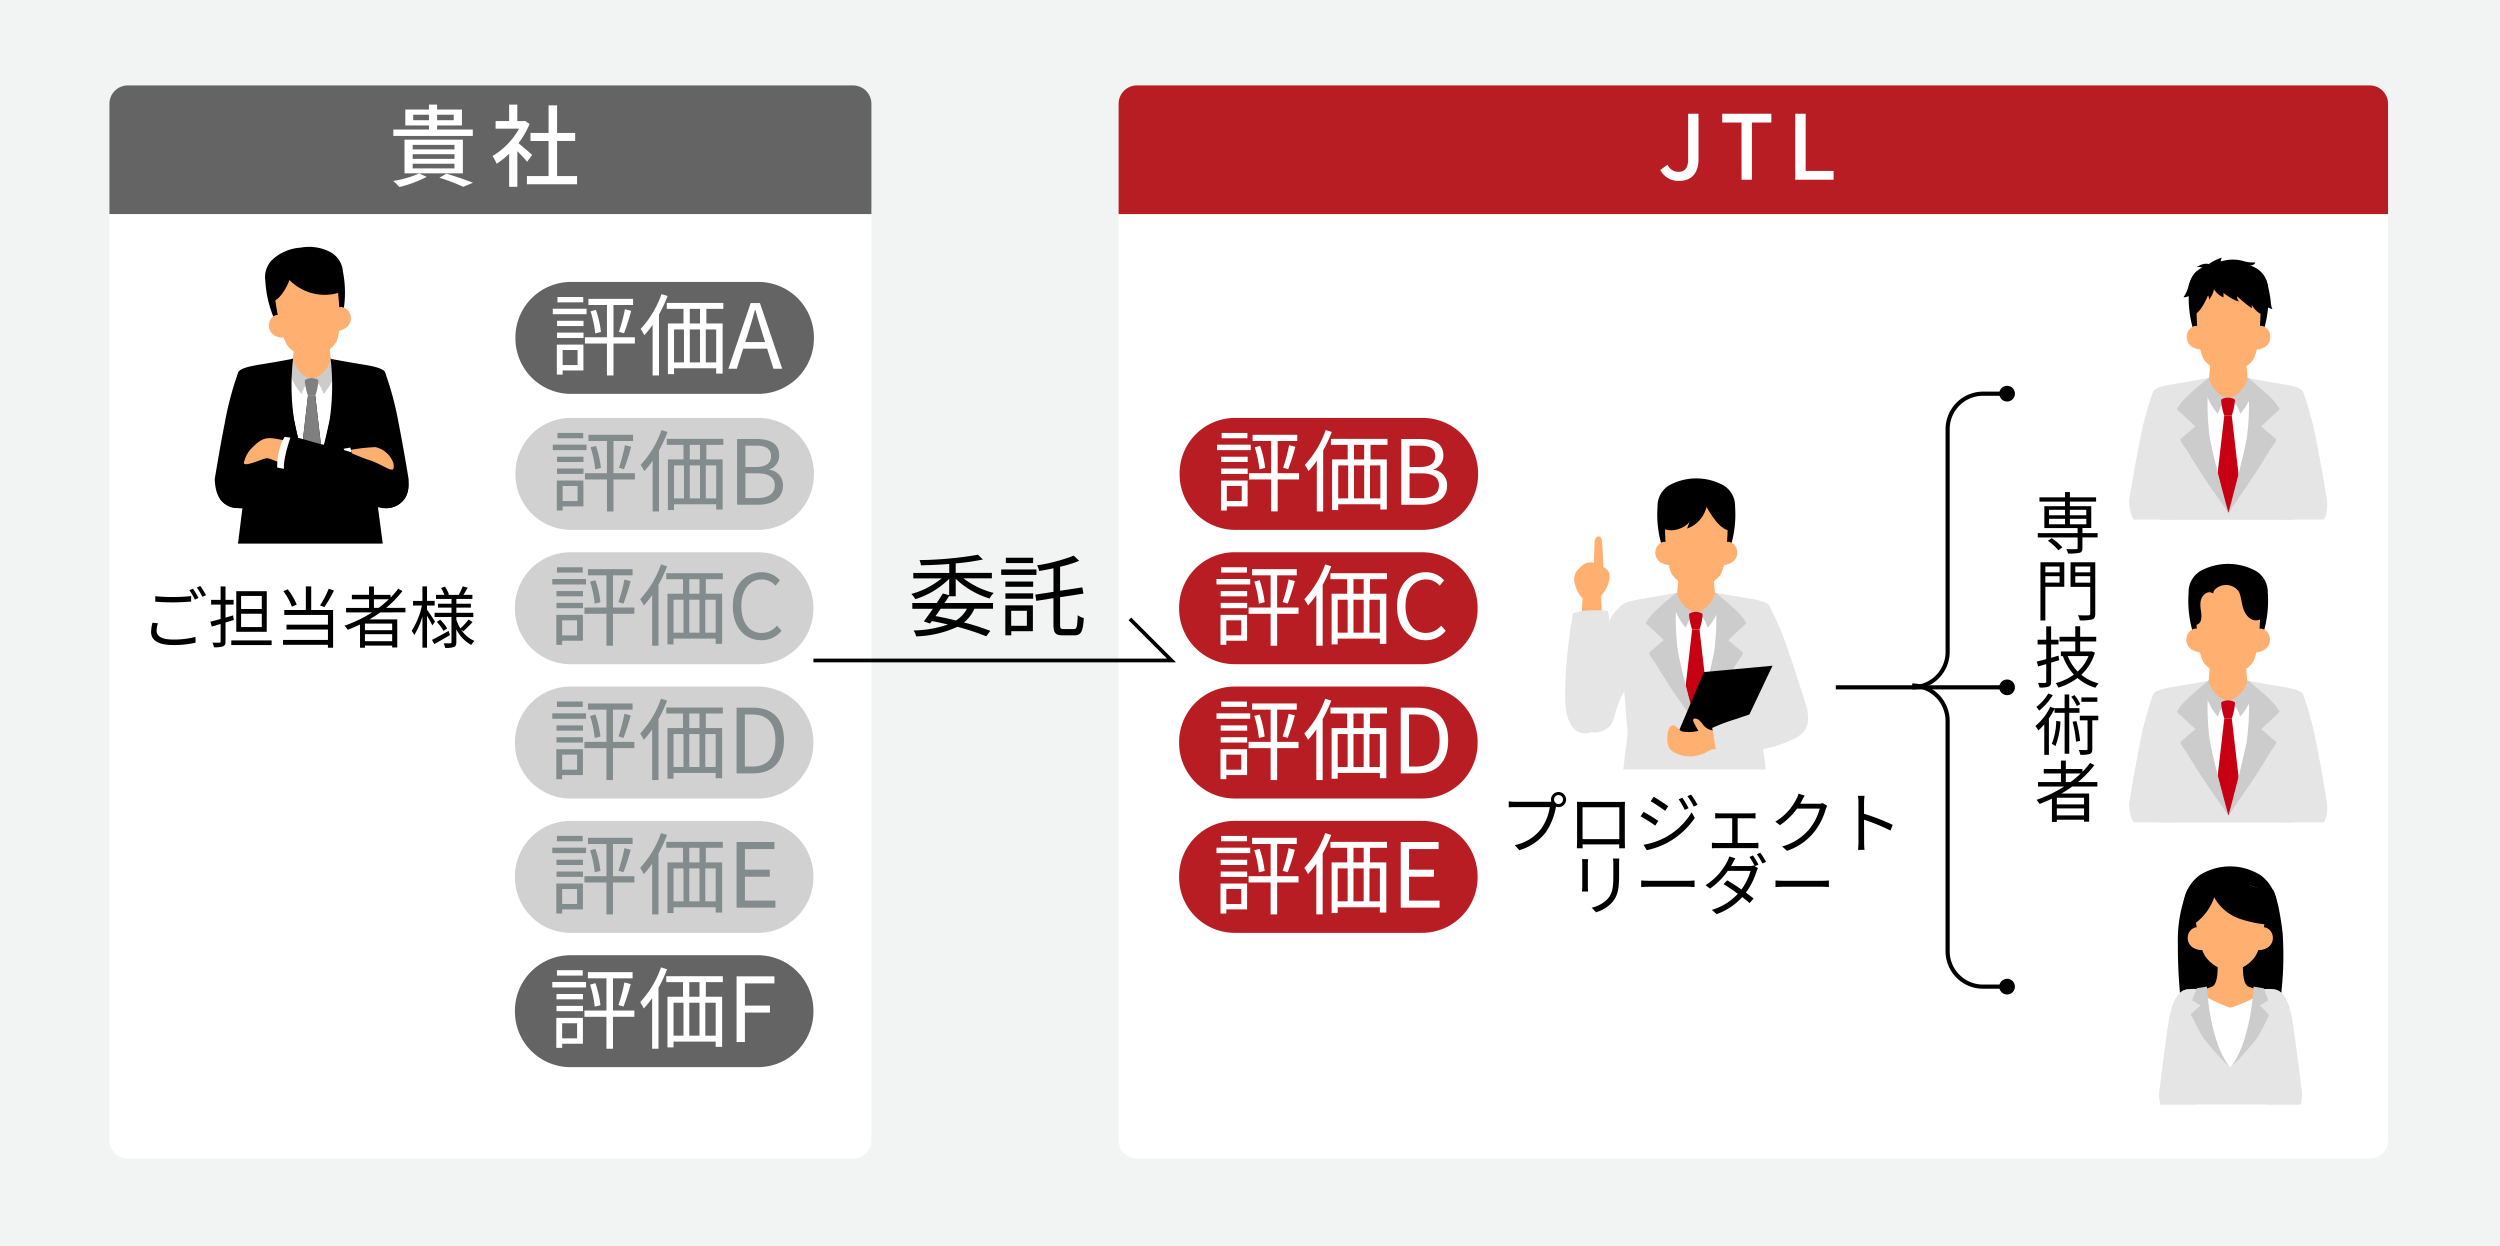 <svg id="img_solution_02_01_sp" xmlns="http://www.w3.org/2000/svg" xmlns:xlink="http://www.w3.org/1999/xlink" width="335" height="167" viewBox="0 0 335 167">
  <defs>
    <clipPath id="clip-path">
      <rect id="Rectangle_3024" data-name="Rectangle 3024" width="335" height="167" fill="none"/>
    </clipPath>
    <clipPath id="clip-path-2">
      <rect id="Rectangle_3025" data-name="Rectangle 3025" width="30.408" height="36.593" transform="translate(283.889 33.033)" fill="none"/>
    </clipPath>
    <clipPath id="clip-path-3">
      <rect id="Rectangle_3026" data-name="Rectangle 3026" width="30.408" height="36.594" transform="translate(283.837 73.601)" fill="none"/>
    </clipPath>
    <clipPath id="clip-path-4">
      <rect id="Rectangle_3027" data-name="Rectangle 3027" width="32.093" height="41.408" transform="translate(282.789 106.592)" fill="none"/>
    </clipPath>
  </defs>
  <rect id="Rectangle_2882" data-name="Rectangle 2882" width="335" height="167" fill="#f2f3f3"/>
  <g id="Group_3268" data-name="Group 3268">
    <rect id="Rectangle_3021" data-name="Rectangle 3021" width="335" height="167" fill="#f2f3f3"/>
    <g id="Group_3259" data-name="Group 3259">
      <g id="Group_3258" data-name="Group 3258" clip-path="url(#clip-path)">
        <path id="Path_3154" data-name="Path 3154" d="M317.538,155.236H152.354a2.462,2.462,0,0,1-2.462-2.462V13.908a2.462,2.462,0,0,1,2.462-2.462H317.538A2.462,2.462,0,0,1,320,13.908V152.774a2.462,2.462,0,0,1-2.462,2.462" fill="#fff"/>
        <path id="Path_3155" data-name="Path 3155" d="M114.308,155.236H17.124a2.462,2.462,0,0,1-2.462-2.462V13.908a2.462,2.462,0,0,1,2.462-2.462h97.184a2.462,2.462,0,0,1,2.462,2.462V152.774a2.462,2.462,0,0,1-2.462,2.462" fill="#fff"/>
        <path id="Path_3156" data-name="Path 3156" d="M116.77,28.681H14.662V13.908a2.462,2.462,0,0,1,2.462-2.462h97.184a2.462,2.462,0,0,1,2.462,2.462Z" fill="#646464"/>
        <path id="Path_3157" data-name="Path 3157" d="M320,28.681H149.892V13.908a2.462,2.462,0,0,1,2.462-2.462H317.538A2.462,2.462,0,0,1,320,13.908Z" fill="#b81d23"/>
        <path id="Path_3158" data-name="Path 3158" d="M101.623,52.78H76.509a7.443,7.443,0,0,1-7.443-7.443v-.114a7.443,7.443,0,0,1,7.443-7.443h25.114a7.443,7.443,0,0,1,7.443,7.443v.114a7.443,7.443,0,0,1-7.443,7.443" fill="#646464"/>
        <path id="Path_3159" data-name="Path 3159" d="M78.6,42.1H74.075v-.731H78.6Zm-.42,7.544H75.394v.552h-.78V46.174h3.562Zm-3.538-6.657h3.55v.708h-3.55Zm0,1.584h3.55v.719h-3.55Zm3.514-4.054H74.7v-.72h3.454ZM75.394,48.92h2V46.9h-2Zm9.679-2.89H82.206v4.282h-.875V46.03H78.38v-.84h2.951V40.873H78.848v-.828h5.985v.828H82.206V45.19h2.867Zm-5.218-4.5a13.711,13.711,0,0,1,.672,2.951l-.768.192a14.325,14.325,0,0,0-.624-2.951Zm3.083,2.927a21.8,21.8,0,0,0,.8-3.022l.84.215a31.567,31.567,0,0,1-.959,3.011Z" fill="#fff"/>
        <path id="Path_3160" data-name="Path 3160" d="M89.456,39.662a19.222,19.222,0,0,1-1.151,2.482v8.168h-.852V43.524a12.263,12.263,0,0,1-1.115,1.391,6.829,6.829,0,0,0-.492-.839,13.257,13.257,0,0,0,2.795-4.666Zm5.194,1.727v1.955h2.182V50.06h-.863v-.708h-5.65v.78H89.5V43.344h2.087V41.389H89.349v-.8h7.579v.8Zm-4.331,7.172h1.332V44.147H90.319ZM93.8,41.389H92.431v1.955H93.8Zm-1.367,7.172H93.8V44.147H92.431Zm3.538-4.414H94.577v4.414h1.392Z" fill="#fff"/>
        <path id="Path_3161" data-name="Path 3161" d="M100.593,40.609h1.236l2.986,8.8h-1.176l-.839-2.686H99.586l-.852,2.686H97.607Zm-.731,5.229h2.662l-.42-1.343c-.323-.995-.6-1.955-.887-2.974h-.048c-.276,1.031-.565,1.979-.875,2.974Z" fill="#fff"/>
        <path id="Path_3162" data-name="Path 3162" d="M101.623,71H76.509a7.443,7.443,0,0,1-7.443-7.443v-.114A7.443,7.443,0,0,1,76.509,56h25.114a7.443,7.443,0,0,1,7.443,7.443v.114A7.443,7.443,0,0,1,101.623,71" fill="#d1d1d1"/>
        <path id="Path_3163" data-name="Path 3163" d="M78.6,60.316H74.075v-.731H78.6Zm-.42,7.544H75.394v.552h-.78V64.394h3.562ZM74.638,61.2h3.55v.708h-3.55Zm0,1.584h3.55v.719h-3.55Zm3.514-4.054H74.7v-.72h3.454ZM75.394,67.14h2V65.125h-2Zm9.679-2.89H82.206v4.282h-.875V64.25H78.38v-.84h2.951V59.093H78.848v-.828h5.985v.828H82.206V63.41h2.867Zm-5.218-4.5a13.711,13.711,0,0,1,.672,2.951l-.768.192a14.325,14.325,0,0,0-.624-2.951Zm3.083,2.927a21.8,21.8,0,0,0,.8-3.022l.84.215a31.567,31.567,0,0,1-.959,3.011Z" fill="#828c8c"/>
        <path id="Path_3164" data-name="Path 3164" d="M89.456,57.882a19.222,19.222,0,0,1-1.151,2.482v8.168h-.852V61.743a12.189,12.189,0,0,1-1.115,1.392,6.913,6.913,0,0,0-.492-.84,13.243,13.243,0,0,0,2.795-4.665Zm5.194,1.727v1.954h2.182V68.28h-.863v-.708h-5.65v.78H89.5V61.563h2.087V59.609H89.349v-.8h7.579v.8Zm-4.331,7.172h1.332V62.367H90.319ZM93.8,59.609H92.431v1.955H93.8Zm-1.367,7.172H93.8V62.367H92.431Zm3.538-4.414H94.577v4.414h1.392Z" fill="#828c8c"/>
        <path id="Path_3165" data-name="Path 3165" d="M98.77,58.828h2.614c1.787,0,3.022.612,3.022,2.159a1.919,1.919,0,0,1-1.283,1.907v.06a2.029,2.029,0,0,1,1.787,2.1c0,1.727-1.367,2.579-3.334,2.579H98.77Zm2.422,3.754c1.511,0,2.124-.563,2.124-1.451,0-1.031-.709-1.415-2.076-1.415H99.885v2.866Zm.228,4.162c1.512,0,2.4-.54,2.4-1.727,0-1.091-.864-1.595-2.4-1.595H99.885v3.322Z" fill="#828c8c"/>
        <path id="Path_3166" data-name="Path 3166" d="M101.557,89H76.443A7.443,7.443,0,0,1,69,81.557v-.114A7.443,7.443,0,0,1,76.443,74h25.114A7.443,7.443,0,0,1,109,81.443v.114A7.443,7.443,0,0,1,101.557,89" fill="#d1d1d1"/>
        <path id="Path_3167" data-name="Path 3167" d="M78.529,78.316H74.008v-.731h4.521Zm-.42,7.544H75.327v.552h-.78V82.394h3.562ZM74.571,79.2h3.55v.708h-3.55Zm0,1.584h3.55v.719h-3.55Zm3.514-4.054H74.631v-.72h3.454ZM75.327,85.14h2V83.125h-2Zm9.679-2.89H82.139v4.282h-.875V82.25H78.313v-.84h2.951V77.093H78.781v-.828h5.985v.828H82.139V81.41h2.867Zm-5.218-4.5A13.711,13.711,0,0,1,80.46,80.7l-.768.192a14.324,14.324,0,0,0-.624-2.951Zm3.083,2.927a21.8,21.8,0,0,0,.8-3.022l.84.215a31.568,31.568,0,0,1-.959,3.011Z" fill="#828c8c"/>
        <path id="Path_3168" data-name="Path 3168" d="M89.39,75.882a19.1,19.1,0,0,1-1.152,2.482v8.168h-.851V79.743a12.411,12.411,0,0,1-1.115,1.392,6.8,6.8,0,0,0-.493-.84,13.214,13.214,0,0,0,2.795-4.665Zm5.193,1.727v1.954h2.183V86.28H95.9v-.708H90.253v.78h-.815V79.563h2.087V77.609H89.282v-.8h7.579v.8Zm-4.33,7.172h1.332V80.367H90.253Zm3.479-7.172H92.365v1.955h1.367Zm-1.368,7.172h1.367V80.367H92.364ZM95.9,80.367H94.51v4.414H95.9Z" fill="#828c8c"/>
        <path id="Path_3169" data-name="Path 3169" d="M98.2,81.243c0-2.843,1.667-4.569,3.9-4.569a3.249,3.249,0,0,1,2.411,1.091l-.6.719a2.4,2.4,0,0,0-1.8-.839c-1.667,0-2.77,1.367-2.77,3.561,0,2.219,1.055,3.61,2.734,3.61a2.671,2.671,0,0,0,2.039-.982l.611.695a3.393,3.393,0,0,1-2.7,1.258c-2.182,0-3.826-1.691-3.826-4.544" fill="#828c8c"/>
        <path id="Path_3170" data-name="Path 3170" d="M101.557,107H76.443A7.443,7.443,0,0,1,69,99.557v-.114A7.443,7.443,0,0,1,76.443,92h25.114A7.443,7.443,0,0,1,109,99.443v.114A7.443,7.443,0,0,1,101.557,107" fill="#d1d1d1"/>
        <path id="Path_3171" data-name="Path 3171" d="M78.529,96.316H74.008v-.731h4.521Zm-.42,7.544H75.327v.552h-.78v-4.018h3.562ZM74.571,97.2h3.55v.708h-3.55Zm0,1.584h3.55v.719h-3.55Zm3.514-4.054H74.631v-.72h3.454Zm-2.758,8.407h2v-2.015h-2Zm9.679-2.89H82.139v4.282h-.875V100.25H78.313v-.84h2.951V95.093H78.781v-.828h5.985v.828H82.139V99.41h2.867Zm-5.218-4.5A13.711,13.711,0,0,1,80.46,98.7l-.768.192a14.324,14.324,0,0,0-.624-2.951Zm3.083,2.927a21.8,21.8,0,0,0,.8-3.022l.84.215a31.568,31.568,0,0,1-.959,3.011Z" fill="#828c8c"/>
        <path id="Path_3172" data-name="Path 3172" d="M89.39,93.882a19.1,19.1,0,0,1-1.152,2.482v8.168h-.851V97.743a12.411,12.411,0,0,1-1.115,1.392,6.8,6.8,0,0,0-.493-.84,13.214,13.214,0,0,0,2.795-4.665Zm5.193,1.727v1.954h2.183v6.717H95.9v-.708H90.253v.78h-.815V97.563h2.087V95.609H89.282v-.8h7.579v.8Zm-4.33,7.172h1.332V98.367H90.253Zm3.479-7.172H92.365v1.955h1.367Zm-1.368,7.172h1.367V98.367H92.364ZM95.9,98.367H94.51v4.414H95.9Z" fill="#828c8c"/>
        <path id="Path_3173" data-name="Path 3173" d="M98.7,94.828h2.207c2.7,0,4.149,1.583,4.149,4.378s-1.451,4.426-4.1,4.426H98.7Zm2.111,7.892c2.074,0,3.094-1.295,3.094-3.514s-1.02-3.466-3.094-3.466h-1v6.98Z" fill="#828c8c"/>
        <path id="Path_3174" data-name="Path 3174" d="M101.557,125H76.443A7.443,7.443,0,0,1,69,117.557v-.114A7.443,7.443,0,0,1,76.443,110h25.114A7.443,7.443,0,0,1,109,117.443v.114A7.443,7.443,0,0,1,101.557,125" fill="#d1d1d1"/>
        <path id="Path_3175" data-name="Path 3175" d="M78.529,114.316H74.008v-.731h4.521Zm-.42,7.544H75.327v.552h-.78v-4.018h3.562ZM74.571,115.2h3.55v.708h-3.55Zm0,1.584h3.55v.719h-3.55Zm3.514-4.054H74.631v-.72h3.454Zm-2.758,8.407h2v-2.015h-2Zm9.679-2.89H82.139v4.282h-.875V118.25H78.313v-.84h2.951v-4.317H78.781v-.828h5.985v.828H82.139v4.317h2.867Zm-5.218-4.5a13.711,13.711,0,0,1,.672,2.951l-.768.192a14.324,14.324,0,0,0-.624-2.951Zm3.083,2.927a21.8,21.8,0,0,0,.8-3.022l.84.215a31.568,31.568,0,0,1-.959,3.011Z" fill="#828c8c"/>
        <path id="Path_3176" data-name="Path 3176" d="M89.39,111.882a19.1,19.1,0,0,1-1.152,2.482v8.168h-.851v-6.789a12.411,12.411,0,0,1-1.115,1.392,6.8,6.8,0,0,0-.493-.84,13.214,13.214,0,0,0,2.795-4.665Zm5.193,1.727v1.954h2.183v6.717H95.9v-.708H90.253v.78h-.815v-6.789h2.087v-1.954H89.282v-.8h7.579v.8Zm-4.33,7.172h1.332v-4.414H90.253Zm3.479-7.172H92.365v1.955h1.367Zm-1.368,7.172h1.367v-4.414H92.364Zm3.538-4.414H94.51v4.414H95.9Z" fill="#828c8c"/>
        <path id="Path_3177" data-name="Path 3177" d="M98.7,112.829h5.073v.948H99.818v2.758h3.334v.947H99.818v3.2h4.09v.947H98.7Z" fill="#828c8c"/>
        <path id="Path_3178" data-name="Path 3178" d="M190.623,71H165.509a7.443,7.443,0,0,1-7.443-7.443v-.114A7.443,7.443,0,0,1,165.509,56h25.114a7.443,7.443,0,0,1,7.443,7.443v.114A7.443,7.443,0,0,1,190.623,71" fill="#b81d23"/>
        <path id="Path_3179" data-name="Path 3179" d="M167.6,60.316h-4.521v-.731H167.6Zm-.42,7.544h-2.782v.552h-.78V64.394h3.562ZM163.638,61.2h3.55v.708h-3.55Zm0,1.584h3.55v.719h-3.55Zm3.514-4.054H163.7v-.72h3.454Zm-2.758,8.407h2V65.125h-2Zm9.679-2.89h-2.867v4.282h-.875V64.25H167.38v-.84h2.951V59.093h-2.483v-.828h5.985v.828h-2.627V63.41h2.867Zm-5.218-4.5a13.71,13.71,0,0,1,.672,2.951l-.768.192a14.324,14.324,0,0,0-.624-2.951Zm3.083,2.927a21.8,21.8,0,0,0,.8-3.022l.84.215a31.558,31.558,0,0,1-.959,3.011Z" fill="#fff"/>
        <path id="Path_3180" data-name="Path 3180" d="M178.456,57.882a19.222,19.222,0,0,1-1.151,2.482v8.168h-.852V61.743a12.19,12.19,0,0,1-1.115,1.392,6.912,6.912,0,0,0-.492-.84,13.243,13.243,0,0,0,2.8-4.665Zm5.194,1.727v1.954h2.182V68.28h-.863v-.708h-5.65v.78H178.5V61.563h2.087V59.609h-2.242v-.8h7.579v.8Zm-4.331,7.172h1.332V62.367h-1.332Zm3.479-7.172h-1.367v1.955H182.8Zm-1.367,7.172H182.8V62.367h-1.367Zm3.538-4.414h-1.392v4.414h1.392Z" fill="#fff"/>
        <path id="Path_3181" data-name="Path 3181" d="M187.77,58.828h2.614c1.787,0,3.022.612,3.022,2.159a1.919,1.919,0,0,1-1.283,1.907v.06a2.029,2.029,0,0,1,1.787,2.1c0,1.727-1.367,2.579-3.334,2.579H187.77Zm2.422,3.754c1.511,0,2.124-.563,2.124-1.451,0-1.031-.709-1.415-2.076-1.415h-1.355v2.866Zm.228,4.162c1.512,0,2.4-.54,2.4-1.727,0-1.091-.864-1.595-2.4-1.595h-1.535v3.322Z" fill="#fff"/>
        <path id="Path_3182" data-name="Path 3182" d="M190.557,89H165.443A7.443,7.443,0,0,1,158,81.557v-.114A7.443,7.443,0,0,1,165.443,74h25.114A7.443,7.443,0,0,1,198,81.443v.114A7.443,7.443,0,0,1,190.557,89" fill="#b81d23"/>
        <path id="Path_3183" data-name="Path 3183" d="M167.529,78.316h-4.521v-.731h4.521Zm-.42,7.544h-2.782v.552h-.78V82.394h3.562ZM163.571,79.2h3.55v.708h-3.55Zm0,1.584h3.55v.719h-3.55Zm3.514-4.054h-3.454v-.72h3.454Zm-2.758,8.407h2V83.125h-2Zm9.679-2.89h-2.867v4.282h-.875V82.25h-2.951v-.84h2.951V77.093h-2.483v-.828h5.985v.828h-2.627V81.41h2.867Zm-5.218-4.5a13.711,13.711,0,0,1,.672,2.951l-.768.192a14.324,14.324,0,0,0-.624-2.951Zm3.083,2.927a21.8,21.8,0,0,0,.8-3.022l.84.215a31.564,31.564,0,0,1-.959,3.011Z" fill="#fff"/>
        <path id="Path_3184" data-name="Path 3184" d="M178.39,75.882a19.1,19.1,0,0,1-1.152,2.482v8.168h-.851V79.743a12.411,12.411,0,0,1-1.115,1.392,6.8,6.8,0,0,0-.493-.84,13.214,13.214,0,0,0,2.795-4.665Zm5.193,1.727v1.954h2.183V86.28H184.9v-.708h-5.649v.78h-.815V79.563h2.087V77.609h-2.243v-.8h7.579v.8Zm-4.33,7.172h1.332V80.367h-1.332Zm3.479-7.172h-1.367v1.955h1.367Zm-1.368,7.172h1.367V80.367h-1.367Zm3.538-4.414H183.51v4.414H184.9Z" fill="#fff"/>
        <path id="Path_3185" data-name="Path 3185" d="M187.2,81.243c0-2.843,1.667-4.569,3.9-4.569a3.249,3.249,0,0,1,2.411,1.091l-.6.719a2.4,2.4,0,0,0-1.8-.839c-1.667,0-2.77,1.367-2.77,3.561,0,2.219,1.055,3.61,2.734,3.61a2.671,2.671,0,0,0,2.039-.982l.611.695a3.393,3.393,0,0,1-2.7,1.258c-2.182,0-3.826-1.691-3.826-4.544" fill="#fff"/>
        <path id="Path_3186" data-name="Path 3186" d="M190.557,107H165.443A7.443,7.443,0,0,1,158,99.557v-.114A7.443,7.443,0,0,1,165.443,92h25.114A7.443,7.443,0,0,1,198,99.443v.114A7.443,7.443,0,0,1,190.557,107" fill="#b81d23"/>
        <path id="Path_3187" data-name="Path 3187" d="M167.529,96.316h-4.521v-.731h4.521Zm-.42,7.544h-2.782v.552h-.78v-4.018h3.562ZM163.571,97.2h3.55v.708h-3.55Zm0,1.584h3.55v.719h-3.55Zm3.514-4.054h-3.454v-.72h3.454Zm-2.758,8.407h2v-2.015h-2Zm9.679-2.89h-2.867v4.282h-.875V100.25h-2.951v-.84h2.951V95.093h-2.483v-.828h5.985v.828h-2.627V99.41h2.867Zm-5.218-4.5a13.711,13.711,0,0,1,.672,2.951l-.768.192a14.324,14.324,0,0,0-.624-2.951Zm3.083,2.927a21.8,21.8,0,0,0,.8-3.022l.84.215a31.564,31.564,0,0,1-.959,3.011Z" fill="#fff"/>
        <path id="Path_3188" data-name="Path 3188" d="M178.39,93.882a19.1,19.1,0,0,1-1.152,2.482v8.168h-.851V97.743a12.411,12.411,0,0,1-1.115,1.392,6.8,6.8,0,0,0-.493-.84,13.214,13.214,0,0,0,2.795-4.665Zm5.193,1.727v1.954h2.183v6.717H184.9v-.708h-5.649v.78h-.815V97.563h2.087V95.609h-2.243v-.8h7.579v.8Zm-4.33,7.172h1.332V98.367h-1.332Zm3.479-7.172h-1.367v1.955h1.367Zm-1.368,7.172h1.367V98.367h-1.367Zm3.538-4.414H183.51v4.414H184.9Z" fill="#fff"/>
        <path id="Path_3189" data-name="Path 3189" d="M187.7,94.828h2.207c2.7,0,4.149,1.583,4.149,4.378s-1.451,4.426-4.1,4.426H187.7Zm2.111,7.892c2.074,0,3.094-1.295,3.094-3.514s-1.02-3.466-3.094-3.466h-1v6.98Z" fill="#fff"/>
        <path id="Path_3190" data-name="Path 3190" d="M190.557,125H165.443A7.443,7.443,0,0,1,158,117.557v-.114A7.443,7.443,0,0,1,165.443,110h25.114A7.443,7.443,0,0,1,198,117.443v.114A7.443,7.443,0,0,1,190.557,125" fill="#b81d23"/>
        <path id="Path_3191" data-name="Path 3191" d="M167.529,114.316h-4.521v-.731h4.521Zm-.42,7.544h-2.782v.552h-.78v-4.018h3.562Zm-3.538-6.657h3.55v.708h-3.55Zm0,1.584h3.55v.719h-3.55Zm3.514-4.054h-3.454v-.72h3.454Zm-2.758,8.407h2v-2.015h-2Zm9.679-2.89h-2.867v4.282h-.875V118.25h-2.951v-.84h2.951v-4.317h-2.483v-.828h5.985v.828h-2.627v4.317h2.867Zm-5.218-4.5a13.711,13.711,0,0,1,.672,2.951l-.768.192a14.324,14.324,0,0,0-.624-2.951Zm3.083,2.927a21.8,21.8,0,0,0,.8-3.022l.84.215a31.564,31.564,0,0,1-.959,3.011Z" fill="#fff"/>
        <path id="Path_3192" data-name="Path 3192" d="M178.39,111.882a19.1,19.1,0,0,1-1.152,2.482v8.168h-.851v-6.789a12.411,12.411,0,0,1-1.115,1.392,6.8,6.8,0,0,0-.493-.84,13.214,13.214,0,0,0,2.795-4.665Zm5.193,1.727v1.954h2.183v6.717H184.9v-.708h-5.649v.78h-.815v-6.789h2.087v-1.954h-2.243v-.8h7.579v.8Zm-4.33,7.172h1.332v-4.414h-1.332Zm3.479-7.172h-1.367v1.955h1.367Zm-1.368,7.172h1.367v-4.414h-1.367Zm3.538-4.414H183.51v4.414H184.9Z" fill="#fff"/>
        <path id="Path_3193" data-name="Path 3193" d="M187.7,112.829h5.073v.948h-3.958v2.758h3.334v.947h-3.334v3.2h4.09v.947H187.7Z" fill="#fff"/>
        <path id="Path_3194" data-name="Path 3194" d="M101.557,143H76.443A7.443,7.443,0,0,1,69,135.557v-.114A7.443,7.443,0,0,1,76.443,128h25.114A7.443,7.443,0,0,1,109,135.443v.114A7.443,7.443,0,0,1,101.557,143" fill="#646464"/>
        <path id="Path_3195" data-name="Path 3195" d="M78.529,132.316H74.008v-.731h4.521Zm-.42,7.544H75.327v.552h-.78v-4.018h3.562ZM74.571,133.2h3.55v.708h-3.55Zm0,1.584h3.55v.719h-3.55Zm3.514-4.054H74.631v-.72h3.454Zm-2.758,8.407h2v-2.015h-2Zm9.679-2.89H82.139v4.282h-.875V136.25H78.313v-.84h2.951v-4.317H78.781v-.828h5.985v.828H82.139v4.317h2.867Zm-5.218-4.5a13.711,13.711,0,0,1,.672,2.951l-.768.192a14.324,14.324,0,0,0-.624-2.951Zm3.083,2.927a21.8,21.8,0,0,0,.8-3.022l.84.215a31.565,31.565,0,0,1-.959,3.011Z" fill="#fff"/>
        <path id="Path_3196" data-name="Path 3196" d="M89.39,129.882a19.1,19.1,0,0,1-1.152,2.482v8.168h-.851v-6.789a12.41,12.41,0,0,1-1.115,1.392,6.8,6.8,0,0,0-.493-.84,13.214,13.214,0,0,0,2.795-4.665Zm5.193,1.727v1.954h2.183v6.717H95.9v-.708H90.253v.78h-.815v-6.789h2.087v-1.954H89.282v-.8h7.579v.8Zm-4.33,7.172h1.332v-4.414H90.253Zm3.479-7.172H92.365v1.955h1.367Zm-1.368,7.172h1.367v-4.414H92.364Zm3.538-4.414H94.51v4.414H95.9Z" fill="#fff"/>
        <path id="Path_3197" data-name="Path 3197" d="M98.7,130.829h5.073v.948H99.818v2.974h3.359v.935H99.818v3.946H98.7Z" fill="#fff"/>
        <path id="Path_3198" data-name="Path 3198" d="M57.181,23.7A16.427,16.427,0,0,1,53.5,25.066a5.78,5.78,0,0,0-.817-.816,14.287,14.287,0,0,0,3.5-1.007Zm6.176-5.481H52.708v-.864H57.48v-.54H54.313V14.68H57.48v-.66h1.091v.66H61.9v2.134H58.571v.54h4.786Zm-9.15.5h7.819v4.509H54.207Zm1.091,1.3h5.6v-.611H55.3Zm0,1.271h5.6v-.624H55.3Zm0,1.271h5.6v-.624H55.3Zm2.182-7.184H55.369v.731H57.48Zm1.091.732H60.8v-.731H58.571Zm1.248,7.16c1.271.384,2.71.875,3.563,1.223l-1.32.54a23.6,23.6,0,0,0-3.191-1.211Z" fill="#fff"/>
        <path id="Path_3199" data-name="Path 3199" d="M70.632,21.672c-.276-.348-.816-.923-1.307-1.415V25.03h-1.1V20.6a10.559,10.559,0,0,1-1.679,1.343,5.261,5.261,0,0,0-.552-1.031,9.884,9.884,0,0,0,3.563-3.671H66.41V16.227h1.811V14.02h1.1v2.207h.827l.193-.036.623.42a11.077,11.077,0,0,1-1.488,2.578c.565.456,1.56,1.319,1.835,1.571Zm6.692,1.919v1.1H70.608v-1.1h2.9v-4.7H71.088V17.81h2.423V14.116H74.65V17.81h2.422v1.079H74.65v4.7Z" fill="#fff"/>
        <path id="Path_3200" data-name="Path 3200" d="M222.484,22.775l.972-.708a1.562,1.562,0,0,0,1.427.959c.887,0,1.331-.479,1.331-1.774V15.243H227.6v6.14c0,1.584-.767,2.855-2.567,2.855a2.711,2.711,0,0,1-2.554-1.463" fill="#fff"/>
        <path id="Path_3201" data-name="Path 3201" d="M233.365,16.419h-2.59V15.243h6.584v1.176h-2.6v7.664h-1.392Z" fill="#fff"/>
        <path id="Path_3202" data-name="Path 3202" d="M240.566,15.243h1.392v7.664H245.7v1.175h-5.134Z" fill="#fff"/>
        <path id="Path_3203" data-name="Path 3203" d="M127.2,79.832c-.192.312-.408.635-.635.971h6.5v.768h-2.5a4.949,4.949,0,0,1-1.391,1.835,33.645,33.645,0,0,1,3.526,1.127l-.54.732a32.624,32.624,0,0,0-3.873-1.272,14.192,14.192,0,0,1-5.517,1.284,2.347,2.347,0,0,0-.348-.792,15.31,15.31,0,0,0,4.6-.8c-.695-.167-1.415-.323-2.146-.467l-.252.336-.828-.288c.347-.468.78-1.067,1.212-1.691h-2.759V80.8h3.274c.3-.443.576-.876.816-1.271l.851.228V77.565a11.175,11.175,0,0,1-4.533,2.722,3.008,3.008,0,0,0-.54-.695,11.1,11.1,0,0,0,4.066-2.087h-3.8v-.732H127.2v-1.2c-1.271.1-2.59.156-3.79.18a2.856,2.856,0,0,0-.191-.7,49.662,49.662,0,0,0,7.831-.719l.66.635a30.4,30.4,0,0,1-3.646.528v1.271h4.845V77.5h-3.8a11.084,11.084,0,0,0,4.053,1.955,3.309,3.309,0,0,0-.564.743,11.364,11.364,0,0,1-4.533-2.638V79.9H127.2Zm-1.151,1.739c-.228.335-.456.671-.684.983.924.168,1.859.372,2.746.588a4.184,4.184,0,0,0,1.464-1.571Z"/>
        <path id="Path_3204" data-name="Path 3204" d="M138.887,77.037h-4.726v-.731h4.726Zm-.481,7.544h-2.9v.552h-.791V81.115h3.693Zm-3.681-6.657h3.718v.708h-3.718Zm0,1.584h3.718v.719h-3.718Zm3.718-4.054h-3.658v-.72h3.658ZM135.5,83.861h2.1V81.846h-2.1Zm8.42.432c.371,0,.443-.372.491-1.859a2.218,2.218,0,0,0,.816.384c-.1,1.727-.324,2.315-1.247,2.315h-1.572c-.97,0-1.247-.3-1.247-1.452V80.155l-2.3.36-.131-.839,2.434-.372V76.149c-.647.144-1.295.265-1.907.36a3.528,3.528,0,0,0-.287-.755,23.3,23.3,0,0,0,4.905-1.295l.743.695a17.642,17.642,0,0,1-2.566.792V79.16l2.975-.456.155.839-3.13.48v3.67c0,.5.084.6.479.6Z"/>
        <path id="Path_3205" data-name="Path 3205" d="M157.581,88.75H109v-.5h47.374l-5.138-5.138.354-.353Z"/>
        <path id="Path_3206" data-name="Path 3206" d="M51.543,49.837c-.356-.593-1.893-.828-3.524-1.093-3.079-.5-4.147-.784-5.158-.886l-.938,0-.027,0h-.084l-.055,0-.056,0h-.083l-.027,0-.938,0c-1.011.1-2.08.386-5.159.886-1.63.265-3.167.5-3.524,1.093-.755,2.687-.381,5.407-.19,7.7a42.075,42.075,0,0,0,1.895,9.409H49.838a42.075,42.075,0,0,0,1.9-9.409c.191-2.29.566-5.01-.19-7.7"/>
        <path id="Path_3207" data-name="Path 3207" d="M44.394,48.089c-.6-.906-2.5-.928-2.585-.921s-1.979.015-2.584.921c-.617.923-.768,2.367-.1,6.562.337,2.13.817,4.233,1.268,5.979.271-2.287.877-7.594.877-7.594h.98s.66,5.772.91,7.87c.471-1.8.985-4.011,1.34-6.255.664-4.195.514-5.639-.1-6.562" fill="#fff"/>
        <path id="Path_3208" data-name="Path 3208" d="M41.757,53.036h-.49s-.606,5.307-.877,7.594c.658,2.546,1.113,4.5,1.113,4.5l.306.636.379-.75s.341-1.715.969-4.113c-.25-2.1-.91-7.87-.91-7.87Z" fill="#7f7f7f"/>
        <path id="Path_3209" data-name="Path 3209" d="M41.819,50.659a3.561,3.561,0,0,1,1.221,1.35l.32.774a7.122,7.122,0,0,0,1.571-2.866,2.529,2.529,0,0,0-.179-1.53l-.358-.3Z" fill="#ccc"/>
        <path id="Path_3210" data-name="Path 3210" d="M41.955,50.659a3.561,3.561,0,0,0-1.221,1.35l-.32.774a7.122,7.122,0,0,1-1.571-2.866,2.529,2.529,0,0,1,.179-1.53l.358-.3Z" fill="#ccc"/>
        <path id="Path_3211" data-name="Path 3211" d="M32.685,66.482,31.7,74.388H51.489l-1.131-8.619Z"/>
        <path id="Path_3212" data-name="Path 3212" d="M28.775,64.207s.7-4.3,1.326-7.427a41.591,41.591,0,0,1,1.81-6.832c.392-1.133,4.281.234,4.2,2.879a54.257,54.257,0,0,1-1.353,9.246c-.54,2.069-.135,3.793-.568,4.536a2.772,2.772,0,0,1-3.239,1.359c-1.626-.6-2.1-1.969-2.175-3.761"/>
        <path id="Path_3213" data-name="Path 3213" d="M54.754,64.207s-.7-4.3-1.326-7.427a41.591,41.591,0,0,0-1.81-6.832c-.392-1.133-4.281.234-4.2,2.879a54.258,54.258,0,0,0,1.353,9.246c.54,2.069.135,3.793.568,4.536a2.772,2.772,0,0,0,3.239,1.359c1.626-.6,2.284-1.531,2.175-3.761"/>
        <path id="Path_3214" data-name="Path 3214" d="M45.943,36.313a3.235,3.235,0,0,0-1.906-2.649,6.125,6.125,0,0,0-3.757-.479,6.129,6.129,0,0,0-3.525,1.387,3.235,3.235,0,0,0-1.2,3.036,14.7,14.7,0,0,0,1.42,5.6l4.472-.637,4.491-.481a14.683,14.683,0,0,0,0-5.778"/>
        <path id="Path_3215" data-name="Path 3215" d="M44.77,41.578a1.523,1.523,0,0,1,.944-.443,1.416,1.416,0,0,1,1.15.818,1.575,1.575,0,0,1-.64,2.054c-.783.453-1.072.292-1.072.292Z" fill="#ffb070"/>
        <path id="Path_3216" data-name="Path 3216" d="M37.989,42.424a1.52,1.52,0,0,0-1.024-.2,1.414,1.414,0,0,0-.913,1.075,1.574,1.574,0,0,0,1.124,1.835c.87.246,1.11.019,1.11.019Z" fill="#ffb070"/>
        <path id="Path_3217" data-name="Path 3217" d="M45.244,38.774l-4.608-2.737-2.234,1.4L36.84,39.822s.648,5.432,1.92,6.793a4.257,4.257,0,0,0,3.114,1.163,2.084,2.084,0,0,0,.444-.056,4.25,4.25,0,0,0,2.733-1.891c.9-1.632.193-7.057.193-7.057" fill="#ffb070"/>
        <path id="Path_3218" data-name="Path 3218" d="M45.519,39.195a6.616,6.616,0,0,1-7.288-2.319l4.72-2.211,2.308,2.24Z"/>
        <path id="Path_3219" data-name="Path 3219" d="M38.888,37.23a7.543,7.543,0,0,1-1.147,2.221c-.715.909-1.226.922-1.226.922L36.28,38.49l.4-2.425Z"/>
        <path id="Path_3220" data-name="Path 3220" d="M44.338,48.282,44.012,44.9H39.541l-.3,3.385s.866,2.342,2.519,2.377h.059c1.653-.035,2.519-2.377,2.519-2.377" fill="#ffb070"/>
        <rect id="Rectangle_3022" data-name="Rectangle 3022" width="29.765" height="5.727" transform="translate(26.927 72.843)" fill="#fff"/>
        <path id="Path_3221" data-name="Path 3221" d="M42.668,50.986c-.109-.23-.729-.323-.911-.323s-.8.093-.912.323a7.7,7.7,0,0,0,.422,2.05h.98a7.666,7.666,0,0,0,.421-2.05" fill="#7f7f7f"/>
        <path id="Path_3222" data-name="Path 3222" d="M39.3,62.191s-1.73-2.556-2.525-3.934-1.5-1.977-1.2-2.207,1.9-1.608,1.9-1.608l-2.438-2.253a6.9,6.9,0,0,1,1.268-1.608c.926-.92,2.974-2.568,2.974-2.568a31.866,31.866,0,0,0,.112,8.194c.684,3.382,2.417,9.562,2.417,9.562Z"/>
        <path id="Path_3223" data-name="Path 3223" d="M44.271,62.191S46,59.635,46.8,58.257s1.5-1.977,1.2-2.207-1.9-1.608-1.9-1.608l2.438-2.253a6.9,6.9,0,0,0-1.268-1.608c-.926-.92-2.974-2.568-2.974-2.568a31.865,31.865,0,0,1-.112,8.194c-.684,3.382-2.372,9.562-2.372,9.562Z"/>
        <path id="Path_3224" data-name="Path 3224" d="M45.313,60.263l1.629-.29a9.166,9.166,0,0,1,.412,2.624,9.4,9.4,0,0,1-.195,1.68l-1.846.448Z" fill="#fff"/>
        <path id="Path_3225" data-name="Path 3225" d="M46.461,64.757s-5.2,1.762-8.507,2.5-5.926,1.328-7.643.354S28.9,63.86,31.549,62.947a61.205,61.205,0,0,1,9.682-2.2c2.258-.273,3.928-.777,4.831-.654.348,1.426.733,3.713.4,4.668"/>
        <path id="Path_3226" data-name="Path 3226" d="M39.594,59.4a22.544,22.544,0,0,0-2.926-.652c-1.232-.15-1.8.19-2.785,1.152a4.009,4.009,0,0,0-1.164,1.949s-.249.5.6.314,1.9-.675,2.386-.751,1.826.77,2.889.793,1-2.805,1-2.805" fill="#ffb070"/>
        <path id="Path_3227" data-name="Path 3227" d="M39.733,58.752l-1.584-.214a5.51,5.51,0,0,0-.723,1.783,8.376,8.376,0,0,0-.285,2.322L38.826,63Z" fill="#fff"/>
        <path id="Path_3228" data-name="Path 3228" d="M38.091,63.145s5,2.267,8.219,3.328,4.922,2.158,6.726,1.358,2.621-3.843.073-5.014a61.161,61.161,0,0,0-9.417-3.149c-2.22-.495-3.832-1.162-4.742-1.129-.488,1.385-1.1,3.623-.859,4.606"/>
        <path id="Path_3229" data-name="Path 3229" d="M47.03,60.272a25.457,25.457,0,0,1,3.271-.359A3.329,3.329,0,0,1,52.729,62.1c.1.918-.074.859-.429.8s-1.7-.888-2.68-1.2-2.474-.954-2.474-.954Z" fill="#ffb070"/>
        <path id="Path_3230" data-name="Path 3230" d="M237.088,81.161c-.356-.593-1.893-.828-3.524-1.093-3.079-.5-4.147-.784-5.158-.886l-.938,0-.027,0h-.084l-.055,0-.056,0h-.083l-.028,0-.937,0c-1.011.1-2.08.386-5.159.886-1.63.265-3.167.5-3.524,1.093-.755,2.687-.381,5.407-.19,7.7.439,5.266.785,9.409.785,9.409h17.938s.791-4.143,1.23-9.409c.191-2.29.566-5.01-.19-7.7" fill="#e5e5e5"/>
        <path id="Path_3231" data-name="Path 3231" d="M242.14,94.934s-1.28-4.162-2.323-7.178a41.617,41.617,0,0,0-2.722-6.522c-.542-1.07-4.209.813-3.769,3.422a54.211,54.211,0,0,0,2.6,8.977c.816,1.976.649,3.74,1.178,4.416a2.772,2.772,0,0,0,3.394.907c1.529-.819,2.055-1.827,1.644-4.022" fill="#e5e5e5"/>
        <path id="Path_3232" data-name="Path 3232" d="M214.713,83.295s-.156-2.8-.148-3.257.461-.517.879-1.642c.549-1.479.191-2.027-.885-2.582s-1.924-.718-2.821.236a1.978,1.978,0,0,0-.683,2.261,4.109,4.109,0,0,0,1,1.862l-.182,3.681Z" fill="#ffb070"/>
        <path id="Path_3233" data-name="Path 3233" d="M229.877,79.413c-.6-.906-2.5-.928-2.585-.921s-1.979.015-2.584.921c-.617.923-.768,2.367-.1,6.562.337,2.13.817,4.233,1.268,5.979.271-2.287.877-7.594.877-7.594h.98s.66,5.772.91,7.87c.471-1.8.985-4.011,1.34-6.255.664-4.195.514-5.639-.1-6.562" fill="#fff"/>
        <path id="Path_3234" data-name="Path 3234" d="M227.24,84.36h-.49s-.606,5.307-.877,7.594c.658,2.546,1.113,4.5,1.113,4.5l.306.636.379-.75s.341-1.715.969-4.113c-.25-2.1-.91-7.87-.91-7.87Z" fill="#c80014"/>
        <path id="Path_3235" data-name="Path 3235" d="M227.3,81.983a3.561,3.561,0,0,1,1.221,1.35l.32.774a7.122,7.122,0,0,0,1.571-2.866,2.529,2.529,0,0,0-.179-1.53l-.358-.3Z" fill="#ccc"/>
        <path id="Path_3236" data-name="Path 3236" d="M227.438,81.983a3.561,3.561,0,0,0-1.221,1.35l-.32.774a7.122,7.122,0,0,1-1.571-2.866,2.529,2.529,0,0,1,.179-1.53l.358-.3Z" fill="#ccc"/>
        <path id="Path_3237" data-name="Path 3237" d="M218.168,97.806l-.982,7.906h19.786l-1.131-8.619Z" fill="#e5e5e5"/>
        <path id="Path_3238" data-name="Path 3238" d="M211.128,93.565s1.627-3.928,2.878-6.863,2.233-5.261,3.981-5.989,3.828,1.126,3.088,3.666a54.186,54.186,0,0,1-3.622,8.615c-1.04,1.868-1.079,3.639-1.683,4.25a2.773,2.773,0,0,1-3.476.507c-1.424-.991-1.542-2.432-1.166-4.186" fill="#e5e5e5"/>
        <path id="Path_3239" data-name="Path 3239" d="M229.821,79.606l-.326-3.385h-4.471l-.3,3.385s.866,2.342,2.519,2.377h.059c1.653-.035,2.519-2.377,2.519-2.377" fill="#ffb070"/>
        <path id="Path_3240" data-name="Path 3240" d="M228.151,82.31c-.109-.23-.729-.323-.911-.323s-.8.093-.912.323a7.7,7.7,0,0,0,.422,2.05h.98a7.666,7.666,0,0,0,.421-2.05" fill="#c80014"/>
        <path id="Path_3241" data-name="Path 3241" d="M224.787,93.515s-1.73-2.556-2.525-3.934-1.5-1.977-1.2-2.207,1.9-1.608,1.9-1.608l-2.438-2.253A6.9,6.9,0,0,1,221.79,81.9c.926-.92,2.974-2.568,2.974-2.568a31.865,31.865,0,0,0,.112,8.194c.684,3.382,2.417,9.562,2.417,9.562Z" fill="#ccc"/>
        <path id="Path_3242" data-name="Path 3242" d="M229.754,93.515s1.73-2.556,2.525-3.934,1.5-1.977,1.2-2.207-1.9-1.608-1.9-1.608l2.438-2.253a6.9,6.9,0,0,0-1.268-1.608c-.926-.92-2.974-2.568-2.974-2.568a31.865,31.865,0,0,1-.112,8.194c-.684,3.382-2.372,9.562-2.372,9.562Z" fill="#ccc"/>
        <path id="Path_3243" data-name="Path 3243" d="M210.764,82.224a75.254,75.254,0,0,0-.927,7.675c-.171,3.387-.314,6.065.935,7.593s3.935.763,4.39-2a61.22,61.22,0,0,0,.546-9.915c-.11-2.271,0-2.871-.275-3.74-1.464-.1-3.784-.1-4.669.39" fill="#e5e5e5"/>
        <path id="Path_3244" data-name="Path 3244" d="M232.5,67.881a3.21,3.21,0,0,0-1.552-2.843,7.575,7.575,0,0,0-7.284,0,3.21,3.21,0,0,0-1.552,2.843,14.573,14.573,0,0,0,.711,5.691l4.483-.078,4.483.078a14.594,14.594,0,0,0,.711-5.691"/>
        <path id="Path_3245" data-name="Path 3245" d="M230.694,72.924a1.5,1.5,0,0,1,.984-.32,1.4,1.4,0,0,1,1.032.946,1.563,1.563,0,0,1-.882,1.945c-.827.35-1.092.155-1.092.155Z" fill="#ffb070"/>
        <path id="Path_3246" data-name="Path 3246" d="M223.91,72.924a1.5,1.5,0,0,0-.984-.32,1.4,1.4,0,0,0-1.032.946,1.563,1.563,0,0,0,.882,1.945c.827.35,1.092.155,1.092.155Z" fill="#ffb070"/>
        <path id="Path_3247" data-name="Path 3247" d="M231.505,70.219s.729-2.544-4.2-2.544-4.2,2.544-4.2,2.544-.03,5.43,1.056,6.927a4.222,4.222,0,0,0,2.925,1.528,2.06,2.06,0,0,0,.444,0,4.22,4.22,0,0,0,2.924-1.528c1.086-1.5,1.057-6.927,1.057-6.927" fill="#ffb070"/>
        <path id="Path_3248" data-name="Path 3248" d="M213.538,76.452s.1-3.018.135-3.761c.047-1.083.87-.914.946-.428.2,1.279.263,4.752.263,4.752Z" fill="#ffb070"/>
        <path id="Path_3249" data-name="Path 3249" d="M224.892,98.13l3.443-8.078,9.179-.842-4.12,8.7-7,1.885Z"/>
        <path id="Path_3250" data-name="Path 3250" d="M227.586,97.933a5.092,5.092,0,0,1-2.219.074c-.572-.3-.723-.814-1.177-.806s-.654.528-.729,1.21-.123,1.845.687,2.286a4.267,4.267,0,0,0,3.16.576,6.93,6.93,0,0,0,1.966-.814l1.022-.141.153-2.349-.871-.088a1.976,1.976,0,0,1-1.384-.785,4.236,4.236,0,0,0-.483-.562c-.4-.371-1-.33-.8.145a12.063,12.063,0,0,0,.678,1.254" fill="#ffb070"/>
        <path id="Path_3251" data-name="Path 3251" d="M230.363,101.384a69.164,69.164,0,0,0,6.914-1.229c2.375-.647,3.919-1.382,4.662-2.635a2.111,2.111,0,0,0-2.24-3.062,42.225,42.225,0,0,0-6.963,1.861,24.616,24.616,0,0,0-3.314,1.23c.291,1.085.385,3.3.941,3.835" fill="#e5e5e5"/>
        <path id="Path_3252" data-name="Path 3252" d="M228.548,68.337a4.039,4.039,0,0,1-2.483,2.489l.406-1.088s-.2.7-1.536,1.149a2.911,2.911,0,0,1-2.333-.165l-.106-2.778,6.371-1.029a3.991,3.991,0,0,1-.319,1.422"/>
        <path id="Path_3253" data-name="Path 3253" d="M228.548,67.675s1.492,3.026,2.995,3.377-.2-3.969-.2-3.969Z"/>
        <rect id="Rectangle_3023" data-name="Rectangle 3023" width="29.765" height="4.546" transform="translate(211.314 103.107)" fill="#fff"/>
        <path id="Path_3254" data-name="Path 3254" d="M208.842,106.129a1.013,1.013,0,1,1,0,2.026,1.1,1.1,0,0,1-.343-.054.526.526,0,0,1-.017.1,8.815,8.815,0,0,1-1.342,3.322,6.825,6.825,0,0,1-3.547,2.4l-.612-.675a5.929,5.929,0,0,0,3.51-2.161,6.73,6.73,0,0,0,1.18-2.935h-4.6c-.36,0-.666.018-.9.027v-.8a6.974,6.974,0,0,0,.9.063h4.519c.081,0,.181,0,.288-.009a1.008,1.008,0,0,1,.964-1.306m0,1.612a.6.6,0,1,0-.6-.594.6.6,0,0,0,.6.594"/>
        <path id="Path_3255" data-name="Path 3255" d="M212.115,107.461h4.835c.2,0,.523,0,.792-.018-.017.225-.017.477-.017.7v4.439c0,.288.009.99.017,1.089h-.774c0-.063.01-.279.01-.522h-4.916c.008.234.008.45.018.522h-.774c.009-.117.026-.783.026-1.1v-4.43c0-.207,0-.485-.017-.7.35.009.593.018.8.018m-.053,4.988h4.925v-4.276h-4.925Z"/>
        <path id="Path_3256" data-name="Path 3256" d="M222.214,110l-.406.63a19.7,19.7,0,0,0-1.971-1.234l.4-.612c.531.288,1.585.936,1.972,1.216m1.053,2.151a9.2,9.2,0,0,0,3.412-3.3l.432.747a10.588,10.588,0,0,1-3.466,3.214,10.71,10.71,0,0,1-2.98,1.116l-.414-.729a9.83,9.83,0,0,0,3.016-1.044m.288-4.123-.423.621c-.432-.333-1.414-.981-1.936-1.288l.4-.6c.532.3,1.567.991,1.954,1.27m2.728.261-.513.234a10.064,10.064,0,0,0-.819-1.422l.495-.207a13.185,13.185,0,0,1,.837,1.4m1.206-.45-.513.234a9.852,9.852,0,0,0-.855-1.4l.5-.215a12.876,12.876,0,0,1,.864,1.377"/>
        <path id="Path_3257" data-name="Path 3257" d="M230.458,108.992H234.6c.225,0,.45-.018.639-.036v.72c-.2-.018-.432-.027-.639-.027h-1.755v3.313h2.178a4.115,4.115,0,0,0,.6-.045v.756c-.18-.018-.459-.027-.6-.027h-4.978c-.2,0-.433.009-.648.027v-.756a5.227,5.227,0,0,0,.648.045h2.07v-3.313h-1.656c-.145,0-.433.009-.621.027v-.72a5.261,5.261,0,0,0,.621.036"/>
        <path id="Path_3258" data-name="Path 3258" d="M241.439,107.326a4.042,4.042,0,0,1-.216.378h2.44a1.488,1.488,0,0,0,.585-.09l.6.37a2.854,2.854,0,0,0-.207.476,8.75,8.75,0,0,1-1.6,3.1,7.91,7.91,0,0,1-3.583,2.45l-.649-.585a7.282,7.282,0,0,0,3.592-2.261,7.385,7.385,0,0,0,1.44-2.808H240.8a9.11,9.11,0,0,1-2.286,2.215l-.621-.47a7.4,7.4,0,0,0,2.826-3.042,3.064,3.064,0,0,0,.28-.71l.837.27a6.607,6.607,0,0,0-.4.71"/>
        <path id="Path_3259" data-name="Path 3259" d="M249.034,107.578a5.813,5.813,0,0,0-.072-.937h.882c-.027.28-.063.667-.063.937v1.467a28.864,28.864,0,0,1,3.844,1.486l-.306.765a23.5,23.5,0,0,0-3.538-1.449c.009,1.35.009,2.71.009,2.97,0,.28.018.766.054,1.063h-.873a8.1,8.1,0,0,0,.063-1.063Z"/>
        <path id="Path_3260" data-name="Path 3260" d="M212.772,115.77v3.007c0,.225.019.522.037.684h-.829a5.687,5.687,0,0,0,.045-.693v-3c0-.162-.017-.477-.036-.648h.82c-.018.171-.037.432-.037.648m4.187.063v1.458c0,2.161-.3,2.872-.945,3.646a4.8,4.8,0,0,1-2.143,1.315l-.585-.621a4.136,4.136,0,0,0,2.152-1.2c.639-.748.747-1.477.747-3.179v-1.422a6.455,6.455,0,0,0-.045-.783h.846c-.018.225-.027.477-.027.783"/>
        <path id="Path_3261" data-name="Path 3261" d="M221.17,118.03H226.1c.45,0,.773-.027.971-.045v.882c-.179-.009-.557-.045-.963-.045H221.17c-.495,0-.973.018-1.252.045v-.882c.271.018.747.045,1.252.045"/>
        <path id="Path_3262" data-name="Path 3262" d="M235.625,115.86l-.476.216.423.252a2.752,2.752,0,0,0-.208.477,9.568,9.568,0,0,1-1.413,2.81c.387.278.739.548,1.027.783l-.532.621c-.27-.243-.6-.522-.981-.81a8.641,8.641,0,0,1-3.431,2.286l-.647-.567a7.742,7.742,0,0,0,3.483-2.161c-.638-.468-1.332-.936-1.908-1.3l.486-.5c.594.342,1.27.783,1.9,1.224a7.6,7.6,0,0,0,1.224-2.493H231.53a9.975,9.975,0,0,1-2.386,2.376l-.6-.459a8.183,8.183,0,0,0,2.89-3.142,3.2,3.2,0,0,0,.288-.711l.819.261c-.152.234-.314.54-.4.711-.054.1-.116.207-.18.315h2.431a1.821,1.821,0,0,0,.6-.08l.152.089a9.776,9.776,0,0,0-.72-1.224l.477-.207a12.361,12.361,0,0,1,.738,1.233m1.009-.369-.486.216a9.571,9.571,0,0,0-.747-1.242l.476-.2a11.679,11.679,0,0,1,.757,1.224"/>
        <path id="Path_3263" data-name="Path 3263" d="M239.17,118.03H244.1c.45,0,.773-.027.971-.045v.882c-.179-.009-.557-.045-.963-.045H239.17c-.495,0-.973.018-1.252.045v-.882c.271.018.747.045,1.252.045"/>
        <path id="Path_3264" data-name="Path 3264" d="M20.985,84.534c0,.694.694,1.162,2.134,1.162a11.331,11.331,0,0,0,3.078-.351l.01.774a12.7,12.7,0,0,1-3.07.315c-1.828,0-2.89-.6-2.89-1.738a5.138,5.138,0,0,1,.188-1.251l.73.072a3.191,3.191,0,0,0-.18,1.017M23.182,80a23.652,23.652,0,0,0,2.43-.126v.738c-.612.045-1.593.108-2.422.108-.909,0-1.674-.036-2.385-.1v-.729A22.5,22.5,0,0,0,23.182,80m3.42.126-.485.225a9.5,9.5,0,0,0-.738-1.26l.485-.207a13.636,13.636,0,0,1,.738,1.242m1.018-.369-.5.216a8.348,8.348,0,0,0-.747-1.242l.476-.207a12.925,12.925,0,0,1,.766,1.233"/>
        <path id="Path_3265" data-name="Path 3265" d="M31.326,83.076c-.369.117-.738.234-1.106.333v2.539c0,.378-.091.558-.334.657a3.2,3.2,0,0,1-1.215.126,2.517,2.517,0,0,0-.207-.621c.432.018.819.009.927.009.126,0,.172-.045.172-.171V83.607l-1.18.351-.2-.648c.378-.089.855-.225,1.378-.369V81.014h-1.27v-.629h1.27v-1.8h.657v1.8h1.089v.629H30.22V82.77c.333-.1.675-.207,1.016-.306ZM36.4,86.443H30.993v-.63H36.4Zm-.657-1.782H31.66V79.223h4.087Zm-.666-4.808H32.308v1.755h2.773Zm0,2.386H32.308v1.792h2.773Z"/>
        <path id="Path_3266" data-name="Path 3266" d="M41.7,81.744h2.935V86.8h-.694v-.4H37.923V85.75h6.022V84.355H38.391v-.649h5.554V82.4H38.094v-.657h2.89V78.575h.72Zm-2.584-.45a8.553,8.553,0,0,0-1.143-2.08l.586-.243a8.335,8.335,0,0,1,1.2,2.043Zm5.636-2.161a19.375,19.375,0,0,1-1.287,2.224l-.576-.234a13.276,13.276,0,0,0,1.161-2.233Z"/>
        <path id="Path_3267" data-name="Path 3267" d="M50.965,82.059c-.468.333-.954.648-1.45.937h3.718v3.762H52.55v-.252H48.9v.288h-.657V83.68c-.54.261-1.1.5-1.648.711a3.889,3.889,0,0,0-.422-.549,17.8,17.8,0,0,0,3.7-1.783h-3.5v-.6h3.079V80.3h-2.3v-.6h2.3V78.584h.656v1.125h2.225v.37a10.54,10.54,0,0,0,1.025-1.189l.568.306a13.662,13.662,0,0,1-2.188,2.26h2.593v.6Zm1.585,1.5H48.9v.891H52.55Zm0,1.423H48.9v.937H52.55Zm-1.81-3.529A14.375,14.375,0,0,0,52.108,80.3h-2v1.152Z"/>
        <path id="Path_3268" data-name="Path 3268" d="M57.931,83.8c-.126-.288-.442-.846-.711-1.3v4.285h-.613v-4.2a9.452,9.452,0,0,1-1.1,2.512,3.8,3.8,0,0,0-.342-.576,9.8,9.8,0,0,0,1.368-3.376H55.347v-.622h1.26V78.575h.613v1.944h1.025v.622H57.22v.566c.252.333.926,1.351,1.08,1.594Zm2.367,1.3c-.72.423-1.486.864-2.1,1.206l-.314-.558c.567-.288,1.413-.747,2.232-1.2Zm1.5-.72a3.952,3.952,0,0,0,1.782,1.5,2.845,2.845,0,0,0-.432.54,4.732,4.732,0,0,1-2-2.106v1.737c0,.36-.072.54-.306.648a3.365,3.365,0,0,1-1.2.117,2.187,2.187,0,0,0-.189-.612c.4.009.783.009.9,0s.144-.036.144-.153V82.68H58.236v-.567h2.269v-.694H58.686V80.9h1.819v-.639H58.426v-.549h1.125a6.613,6.613,0,0,0-.451-.927l.523-.171a4.781,4.781,0,0,1,.54,1.035L60,79.709h1.566l-.081-.027a7.8,7.8,0,0,0,.523-1.117l.657.19c-.19.333-.388.684-.559.954H63.3v.549H61.153V80.9H63.1v.522H61.153v.694h2.269v.567H61.153v.36a5.556,5.556,0,0,0,.54,1.17A9.19,9.19,0,0,0,62.8,83l.513.36a12.072,12.072,0,0,1-1.224,1.224ZM58.993,83.04A6.3,6.3,0,0,1,59.92,84.2l-.487.342a6.439,6.439,0,0,0-.9-1.206Z"/>
        <path id="Path_3269" data-name="Path 3269" d="M281.08,72.015h-2.035v1.422c0,.369-.08.54-.378.631a5.951,5.951,0,0,1-1.548.1,2.594,2.594,0,0,0-.225-.586c.594.018,1.152.018,1.3.01s.207-.046.207-.172v-1.4h-5.339v-.576H278.4v-.684h-4.457V67.829h2.773v-.612h-3.431V66.64h3.431v-.7h.648v.7h3.511v.577h-3.511v.612h2.863v2.926h-1.18v.684h2.035Zm-6.158.1a7.359,7.359,0,0,1,1.432,1.224l-.532.4a7.192,7.192,0,0,0-1.395-1.269Zm-.351-3.07h2.143v-.729h-2.143Zm0,1.206h2.143v-.729h-2.143Zm2.791-1.206h2.2v-.729h-2.2Zm2.206.477h-2.2v.729h2.2Z"/>
        <path id="Path_3270" data-name="Path 3270" d="M276.614,78.629h-2.538v4.51h-.657v-7.8h3.2Zm-2.538-1.935h1.908v-.783h-1.908Zm1.908.513h-1.908v.864h1.908Zm4.781,5.014c0,.459-.117.675-.414.784a6.06,6.06,0,0,1-1.657.126,3.042,3.042,0,0,0-.243-.694c.613.036,1.225.027,1.413.018.162-.008.226-.054.226-.234V78.638h-2.638V75.343h3.313Zm-2.674-5.527h2v-.783h-2Zm2,.513h-2v.873h2Z"/>
        <path id="Path_3271" data-name="Path 3271" d="M275.931,88.466c-.361.108-.73.216-1.08.324v2.548c0,.378-.1.558-.334.666a3.123,3.123,0,0,1-1.224.117,2.171,2.171,0,0,0-.207-.612c.432.009.819.009.927,0,.126,0,.18-.045.18-.171v-2.35l-1.081.315-.188-.657c.359-.081.792-.189,1.269-.324V86.359h-1.152v-.63h1.152v-1.8h.658v1.8h.99v.63h-.99v1.783c.323-.09.666-.189.99-.288Zm4.789-1.008a6.6,6.6,0,0,1-1.827,2.962,6.124,6.124,0,0,0,2.322,1.161,2.755,2.755,0,0,0-.432.576,6.467,6.467,0,0,1-2.4-1.305,8.239,8.239,0,0,1-2.557,1.287,2.548,2.548,0,0,0-.36-.6,7.385,7.385,0,0,0,2.44-1.143,7.15,7.15,0,0,1-1.476-2.467l.027-.009h-.3V87.3h1.927V85.955h-2.106v-.622h2.106V83.92h.657v1.413h2.152v.622h-2.152V87.3h1.432l.107-.027Zm-3.637.459a6.136,6.136,0,0,0,1.323,2.071,5.492,5.492,0,0,0,1.449-2.071Z"/>
        <path id="Path_3272" data-name="Path 3272" d="M277.281,95.513V101h-.621V95.513h-1.35v-.54a9.939,9.939,0,0,1-.757,1.287v4.889h-.621V97.061a7.674,7.674,0,0,1-.792.82,3.8,3.8,0,0,0-.4-.595,7.557,7.557,0,0,0,1.991-2.565l.576.188v-.017h1.35V93.055h.621v1.837h1.369v.621Zm-2.206-2.368a8.084,8.084,0,0,1-1.827,2.08,4.1,4.1,0,0,0-.379-.495,6.156,6.156,0,0,0,1.6-1.8Zm1.027,3.538a10.39,10.39,0,0,1-.675,3.3,2.724,2.724,0,0,0-.486-.315,8.629,8.629,0,0,0,.593-3.07Zm2.187-2.079a5.854,5.854,0,0,0-.747-1.243l.442-.216a5.351,5.351,0,0,1,.774,1.224Zm-.054,2.016a16.807,16.807,0,0,1,.5,2.665l-.549.1a15.39,15.39,0,0,0-.46-2.665Zm2.935-.1h-.8v3.835c0,.361-.072.558-.324.676a4.108,4.108,0,0,1-1.287.107,2.645,2.645,0,0,0-.2-.647c.467.018.882.018,1.008.018s.162-.046.162-.163V96.521h-1.036v-.612h2.476Zm-.126-2.476H278.91v-.594h2.134Z"/>
        <path id="Path_3273" data-name="Path 3273" d="M277.677,105.4c-.468.333-.954.648-1.45.937h3.718V110.1h-.683v-.253h-3.647v.288h-.657v-3.114c-.54.261-1.1.5-1.648.711a3.888,3.888,0,0,0-.422-.549,17.8,17.8,0,0,0,3.7-1.783h-3.5v-.6h3.078v-1.152h-2.3v-.6h2.3v-1.125h.657v1.125h2.224v.37a10.536,10.536,0,0,0,1.026-1.189l.568.306a13.663,13.663,0,0,1-2.188,2.26h2.593v.6Zm1.585,1.5h-3.646v.892h3.646Zm0,1.423h-3.646v.937h3.646Zm-1.81-3.529a14.23,14.23,0,0,0,1.368-1.152h-2V104.8Z"/>
      </g>
    </g>
    <g id="Group_3261" data-name="Group 3261">
      <g id="Group_3260" data-name="Group 3260" clip-path="url(#clip-path-2)">
        <path id="Path_3274" data-name="Path 3274" d="M308.554,52.431c-.364-.606-1.934-.846-3.6-1.116-3.145-.511-4.237-.8-5.27-.906l-.958,0-.028,0h-.019l-.023,0-.024,0h-.019l-.057,0-.057,0h-.019l-.023,0-.024,0h-.019l-.028,0-.957,0c-1.034.1-2.125.4-5.271.906-1.665.27-3.236.51-3.6,1.116-.772,2.746-.389,5.524-.194,7.863a42.959,42.959,0,0,0,1.936,9.613h16.512a42.959,42.959,0,0,0,1.936-9.613c.2-2.339.578-5.117-.194-7.863" fill="#e5e5e5"/>
        <path id="Path_3275" data-name="Path 3275" d="M301.25,50.646c-.618-.926-2.553-.948-2.64-.942s-2.022.016-2.641.942c-.631.943-.784,2.418-.1,6.7.344,2.174.835,4.324,1.295,6.108.277-2.337.9-7.758.9-7.758h1s.673,5.9.929,8.04c.482-1.838,1.007-4.1,1.37-6.39.678-4.286.525-5.761-.106-6.7" fill="#fff"/>
        <path id="Path_3276" data-name="Path 3276" d="M298.556,55.7h-.5s-.619,5.422-.9,7.758c.672,2.6,1.138,4.6,1.138,4.6l.313.65.386-.767s.348-1.752.99-4.2c-.256-2.144-.929-8.04-.929-8.04Z" fill="#c80014"/>
        <path id="Path_3277" data-name="Path 3277" d="M298.62,53.271a3.635,3.635,0,0,1,1.248,1.379l.326.791a7.277,7.277,0,0,0,1.605-2.928,2.594,2.594,0,0,0-.182-1.564l-.366-.3Z" fill="#ccc"/>
        <path id="Path_3278" data-name="Path 3278" d="M298.759,53.271a3.635,3.635,0,0,0-1.248,1.379l-.326.791a7.277,7.277,0,0,1-1.605-2.928,2.594,2.594,0,0,1,.182-1.564l.366-.3Z" fill="#ccc"/>
        <path id="Path_3279" data-name="Path 3279" d="M289.288,69.436l-1,8.077H308.5l-1.155-8.805Z" fill="#e5e5e5"/>
        <path id="Path_3280" data-name="Path 3280" d="M285.294,67.112s.717-4.391,1.354-7.588a42.563,42.563,0,0,1,1.85-6.979c.4-1.158,4.373.239,4.29,2.941a55.524,55.524,0,0,1-1.383,9.446c-.551,2.113-.138,3.875-.58,4.633a2.832,2.832,0,0,1-3.309,1.39c-1.661-.617-2.146-2.012-2.222-3.843" fill="#e5e5e5"/>
        <path id="Path_3281" data-name="Path 3281" d="M311.834,67.112s-.717-4.391-1.354-7.588a42.566,42.566,0,0,0-1.85-6.979c-.4-1.158-4.373.239-4.29,2.941a55.528,55.528,0,0,0,1.383,9.446c.551,2.113.138,3.875.58,4.633a2.832,2.832,0,0,0,3.309,1.39c1.661-.617,2.333-1.564,2.222-3.843" fill="#e5e5e5"/>
        <path id="Path_3282" data-name="Path 3282" d="M299.487,53.6c-.111-.235-.745-.33-.931-.33s-.82.095-.931.33a7.836,7.836,0,0,0,.43,2.1h1a7.836,7.836,0,0,0,.43-2.1" fill="#c80014"/>
        <path id="Path_3283" data-name="Path 3283" d="M296.05,65.052s-1.767-2.611-2.579-4.02-1.529-2.019-1.23-2.253,1.942-1.644,1.942-1.644l-2.49-2.3a7.04,7.04,0,0,1,1.3-1.643c.946-.94,3.038-2.624,3.038-2.624a32.561,32.561,0,0,0,.115,8.372c.7,3.455,2.469,9.769,2.469,9.769Z" fill="#ccc"/>
        <path id="Path_3284" data-name="Path 3284" d="M301.125,65.052s1.767-2.611,2.579-4.02,1.529-2.019,1.23-2.253-1.942-1.644-1.942-1.644l2.49-2.3a7.04,7.04,0,0,0-1.295-1.643c-.946-.94-3.039-2.624-3.039-2.624a32.541,32.541,0,0,1-.114,8.372c-.7,3.455-2.425,9.769-2.425,9.769Z" fill="#ccc"/>
        <path id="Path_3285" data-name="Path 3285" d="M301.2,50.819l-.333-3.457H296.3l-.306,3.457s.884,2.391,2.572,2.427h.061c1.688-.036,2.572-2.427,2.572-2.427" fill="#ffb070"/>
        <path id="Path_3286" data-name="Path 3286" d="M303.932,38.846a3.282,3.282,0,0,0-1.585-2.9,7.742,7.742,0,0,0-7.439,0,3.28,3.28,0,0,0-1.584,2.9,14.9,14.9,0,0,0,.726,5.812l4.578-.08,4.578.08a14.9,14.9,0,0,0,.726-5.812"/>
        <path id="Path_3287" data-name="Path 3287" d="M302.092,43.995a1.535,1.535,0,0,1,1-.327,1.432,1.432,0,0,1,1.054.967,1.6,1.6,0,0,1-.9,1.986c-.844.357-1.115.158-1.115.158Z" fill="#ffb070"/>
        <path id="Path_3288" data-name="Path 3288" d="M295.164,43.995a1.535,1.535,0,0,0-1.005-.327,1.432,1.432,0,0,0-1.054.967,1.6,1.6,0,0,0,.9,1.986c.844.357,1.115.158,1.115.158Z" fill="#ffb070"/>
        <path id="Path_3289" data-name="Path 3289" d="M302.92,41.233s.745-2.6-4.292-2.6-4.292,2.6-4.292,2.6-.03,5.545,1.079,7.074a4.309,4.309,0,0,0,2.986,1.56,2.153,2.153,0,0,0,.454,0,4.31,4.31,0,0,0,2.986-1.56c1.109-1.529,1.079-7.074,1.079-7.074" fill="#ffb070"/>
        <path id="Path_3290" data-name="Path 3290" d="M296.44,38.232a2.65,2.65,0,0,0,1.51,1.616s-.005-.064,0-.33l0-.265a8.118,8.118,0,0,0,1.381.887,2.763,2.763,0,0,0,.717.261.912.912,0,0,1-.263-.47l-.017-.235a20.967,20.967,0,0,0,1.98,1.628,2.382,2.382,0,0,1,0-.454,3.094,3.094,0,0,0,1.113,1.156c.651.308.456-2.636.456-2.636a5.01,5.01,0,0,0-3.629-1.742c-2.413-.117-3.252.584-3.252.584"/>
        <path id="Path_3291" data-name="Path 3291" d="M296.68,38.756a3.239,3.239,0,0,1-.685,1.418.776.776,0,0,0-.127-.571s-.8,2-1.647,2.445-.248-2.746-.248-2.746l1.914-1Z"/>
        <path id="Path_3292" data-name="Path 3292" d="M295.995,35.379a6.138,6.138,0,0,1,1.738-.858s-.225.339-.122.517a5.269,5.269,0,0,1,2.848-.1,4.86,4.86,0,0,0,1.732.232s.024.283-.507.381-5.689-.172-5.689-.172"/>
        <path id="Path_3293" data-name="Path 3293" d="M295.995,35.379a1.743,1.743,0,0,0-.914.054,3.625,3.625,0,0,0-.76.37,1.3,1.3,0,0,1,.72.045c.324.1.35.144.35.144s1.592-.125.6-.613"/>
        <path id="Path_3294" data-name="Path 3294" d="M303.618,37.412a13.487,13.487,0,0,1,.632,2.753c.089,1.179.28,1.247.28,1.247a1.757,1.757,0,0,1-1.1-.645c-.414-.561.184-3.355.184-3.355"/>
        <path id="Path_3295" data-name="Path 3295" d="M294.458,36.289s-.709.351-1.194,2.013a4.407,4.407,0,0,1-.683,1.539,1.78,1.78,0,0,0,1.065-.384c.561-.414.812-3.168.812-3.168"/>
      </g>
    </g>
    <g id="Group_3263" data-name="Group 3263">
      <g id="Group_3262" data-name="Group 3262" clip-path="url(#clip-path-3)">
        <path id="Path_3296" data-name="Path 3296" d="M308.56,93c-.364-.606-1.934-.846-3.6-1.116-3.145-.511-4.237-.8-5.27-.906l-.958,0-.028,0h-.019l-.023,0-.024,0h-.019l-.057,0-.057,0h-.019l-.023,0-.024,0h-.019l-.028,0-.958,0c-1.033.1-2.124.4-5.27.906-1.665.27-3.236.51-3.6,1.116-.772,2.746-.389,5.524-.194,7.863a42.958,42.958,0,0,0,1.936,9.613h16.512a42.958,42.958,0,0,0,1.936-9.613c.2-2.339.578-5.117-.194-7.863" fill="#e5e5e5"/>
        <path id="Path_3297" data-name="Path 3297" d="M301.256,91.214c-.618-.926-2.553-.948-2.64-.942s-2.022.016-2.641.942c-.631.943-.784,2.418-.105,6.7.344,2.174.835,4.324,1.3,6.108.277-2.337.9-7.758.9-7.758h1s.673,5.9.929,8.04c.482-1.837,1.007-4.1,1.37-6.39.678-4.286.525-5.761-.106-6.7" fill="#fff"/>
        <path id="Path_3298" data-name="Path 3298" d="M298.562,96.267h-.5s-.619,5.422-.9,7.758c.672,2.6,1.138,4.6,1.138,4.6l.313.65.386-.767s.348-1.752.99-4.2c-.256-2.144-.929-8.04-.929-8.04Z" fill="#c80014"/>
        <path id="Path_3299" data-name="Path 3299" d="M298.625,93.839a3.635,3.635,0,0,1,1.248,1.379l.326.791a7.277,7.277,0,0,0,1.6-2.928,2.594,2.594,0,0,0-.182-1.564l-.366-.3Z" fill="#ccc"/>
        <path id="Path_3300" data-name="Path 3300" d="M298.764,93.839a3.635,3.635,0,0,0-1.248,1.379l-.326.791a7.277,7.277,0,0,1-1.605-2.928,2.594,2.594,0,0,1,.182-1.564l.366-.3Z" fill="#ccc"/>
        <path id="Path_3301" data-name="Path 3301" d="M289.293,110l-1,8.077H308.5l-1.155-8.805Z" fill="#e5e5e5"/>
        <path id="Path_3302" data-name="Path 3302" d="M285.3,107.68s.717-4.391,1.354-7.588a42.563,42.563,0,0,1,1.85-6.979c.4-1.158,4.373.239,4.29,2.941a55.525,55.525,0,0,1-1.383,9.446c-.551,2.113-.138,3.875-.58,4.633a2.832,2.832,0,0,1-3.309,1.39c-1.661-.617-2.146-2.012-2.222-3.843" fill="#e5e5e5"/>
        <path id="Path_3303" data-name="Path 3303" d="M311.84,107.68s-.717-4.391-1.354-7.588a42.56,42.56,0,0,0-1.85-6.979c-.4-1.158-4.373.239-4.29,2.941a55.525,55.525,0,0,0,1.383,9.446c.551,2.113.138,3.875.58,4.633a2.832,2.832,0,0,0,3.309,1.39c1.661-.617,2.333-1.564,2.222-3.843" fill="#e5e5e5"/>
        <path id="Path_3304" data-name="Path 3304" d="M299.493,94.173c-.111-.235-.745-.33-.931-.33s-.82.1-.931.33a7.836,7.836,0,0,0,.43,2.1h1a7.836,7.836,0,0,0,.43-2.1" fill="#c80014"/>
        <path id="Path_3305" data-name="Path 3305" d="M296.056,105.62s-1.767-2.611-2.579-4.02-1.529-2.019-1.23-2.254,1.942-1.643,1.942-1.643l-2.49-2.3a7.04,7.04,0,0,1,1.295-1.643c.946-.94,3.038-2.624,3.038-2.624a32.561,32.561,0,0,0,.115,8.372c.7,3.455,2.469,9.769,2.469,9.769Z" fill="#ccc"/>
        <path id="Path_3306" data-name="Path 3306" d="M301.13,105.62s1.767-2.611,2.579-4.02,1.529-2.019,1.23-2.254S303,97.7,303,97.7l2.49-2.3a7.04,7.04,0,0,0-1.3-1.643c-.946-.94-3.038-2.624-3.038-2.624a32.561,32.561,0,0,1-.115,8.372c-.7,3.455-2.424,9.769-2.424,9.769Z" fill="#ccc"/>
        <path id="Path_3307" data-name="Path 3307" d="M301.148,91.387l-.333-3.457h-4.566l-.306,3.457s.884,2.391,2.572,2.427h.061c1.688-.036,2.572-2.427,2.572-2.427" fill="#ffb070"/>
        <path id="Path_3308" data-name="Path 3308" d="M303.88,79.414a3.282,3.282,0,0,0-1.585-2.9,7.742,7.742,0,0,0-7.439,0,3.28,3.28,0,0,0-1.584,2.9A14.9,14.9,0,0,0,294,85.226l4.578-.08,4.578.08a14.9,14.9,0,0,0,.726-5.812"/>
        <path id="Path_3309" data-name="Path 3309" d="M302.039,84.563a1.535,1.535,0,0,1,1.005-.327,1.432,1.432,0,0,1,1.054.967,1.6,1.6,0,0,1-.9,1.986c-.844.357-1.115.158-1.115.158Z" fill="#ffb070"/>
        <path id="Path_3310" data-name="Path 3310" d="M295.112,84.563a1.535,1.535,0,0,0-1.005-.327,1.432,1.432,0,0,0-1.054.967,1.6,1.6,0,0,0,.9,1.986c.844.357,1.115.158,1.115.158Z" fill="#ffb070"/>
        <path id="Path_3311" data-name="Path 3311" d="M302.868,81.8s.745-3.516-4.292-3.516-4.292,3.516-4.292,3.516-.03,5.545,1.079,7.074a4.309,4.309,0,0,0,2.986,1.56,2.153,2.153,0,0,0,.454,0,4.31,4.31,0,0,0,2.986-1.56c1.109-1.529,1.079-7.074,1.079-7.074" fill="#ffb070"/>
        <path id="Path_3312" data-name="Path 3312" d="M296.58,79.515s-.086-.448.73-.887a2.1,2.1,0,0,1,2.7.66c.479.924.287,2.655,1.418,3.513a1.3,1.3,0,0,0,1.911-.2l.269-3.121-4.1-2.01-3.978,1.382Z"/>
        <path id="Path_3313" data-name="Path 3313" d="M296.58,79.515a.92.92,0,0,0-1-.009c-.508.348-.887.88-.662,2.292s-.119,1.762-.562,1.917-.79-2.88-.79-2.88l.827-2.675,1.878-.105Z"/>
      </g>
    </g>
    <g id="Group_3265" data-name="Group 3265">
      <g id="Group_3264" data-name="Group 3264" clip-path="url(#clip-path-4)">
        <path id="Path_3314" data-name="Path 3314" d="M305.88,125.112c-.536-4.68-1.287-5.89-1.287-5.89l-5.735.4-5.735-.4a17.982,17.982,0,0,0-1.287,7.19,67.082,67.082,0,0,0,.635,9.7h12.774a45.417,45.417,0,0,0,.635-11"/>
        <path id="Path_3315" data-name="Path 3315" d="M302.9,117.266a7.663,7.663,0,0,0-8.136,0,5.435,5.435,0,0,0-2.2,4.68,9.543,9.543,0,0,0,.683,3.225h11.178a9.571,9.571,0,0,0,.683-3.225,5.435,5.435,0,0,0-2.2-4.68"/>
        <path id="Path_3316" data-name="Path 3316" d="M306.68,134.729c-.92-2.329-1.827-2.214-3.024-2.207-.552,0-2.636,0-4.73,0s-4.178.007-4.729,0c-1.2-.007-2.1-.122-3.024,2.207-1.058,2.678,2.654,13.81,2.654,13.81h10.2s3.712-11.132,2.654-13.81" fill="#e5e5e5"/>
        <path id="Path_3317" data-name="Path 3317" d="M302.5,124.575a1.48,1.48,0,0,1,.969-.315,1.379,1.379,0,0,1,1.016.932,1.538,1.538,0,0,1-.868,1.914c-.815.345-1.075.153-1.075.153Z" fill="#ffb070"/>
        <path id="Path_3318" data-name="Path 3318" d="M295.218,124.575a1.48,1.48,0,0,0-.969-.315,1.379,1.379,0,0,0-1.016.932,1.538,1.538,0,0,0,.868,1.914c.815.345,1.075.153,1.075.153Z" fill="#ffb070"/>
        <path id="Path_3319" data-name="Path 3319" d="M298.858,118.406c-5.724,0-4.878,2.7-4.878,2.7s.39,5.623,1.651,7.211a4.61,4.61,0,0,0,2.969,1.754,2.566,2.566,0,0,0,.516,0,4.61,4.61,0,0,0,2.969-1.754c1.261-1.588,1.651-7.211,1.651-7.211s.846-2.7-4.878-2.7" fill="#ffb070"/>
        <path id="Path_3320" data-name="Path 3320" d="M296.662,120.163l.029.055a6.211,6.211,0,0,0,3.437,2.9,15.907,15.907,0,0,0,3.735.787l.1-2.638-.18-1.892-7.484-2.4Z"/>
        <path id="Path_3321" data-name="Path 3321" d="M294.113,123.746a7.08,7.08,0,0,0,2.726-3.976l-.1-2.249s-3.009.436-3.4,3.19.773,3.035.773,3.035"/>
        <path id="Path_3322" data-name="Path 3322" d="M301.238,132.18c-.77-.428-.68-2.584-.68-2.584h-3.4s.09,2.156-.681,2.584a3.473,3.473,0,0,1-1.75.342s.146,1.2,1.879,1.84a11.62,11.62,0,0,0,2.252.692,11.619,11.619,0,0,0,2.252-.692,2.81,2.81,0,0,0,1.962-1.84,3.747,3.747,0,0,1-1.834-.342" fill="#ffb070"/>
        <path id="Path_3323" data-name="Path 3323" d="M308.484,146.511s-.505-4.024-.91-7.041-.719-5.4-1.945-6.484-3.217.158-3.135,2.688a61.058,61.058,0,0,0,1.15,8.839c.449,1.976.133,3.629.486,4.336s1.368,1.843,2.622,1.278c1.309-.59,1.683-1.9,1.732-3.616" fill="#e5e5e5"/>
        <path id="Path_3324" data-name="Path 3324" d="M303.176,156.373s2.482-3.244,3.6-5.189,1.682-3.44,1.482-4.815a1.629,1.629,0,0,0-2.978-.837,41.255,41.255,0,0,0-3.3,5.679,25.145,25.145,0,0,0-1.391,2.954c.747.61,1.967,2.167,2.586,2.208" fill="#e5e5e5"/>
        <path id="Path_3325" data-name="Path 3325" d="M289.312,146.511s.5-4.024.91-7.041.719-5.4,1.945-6.484,3.217.158,3.135,2.688a61.058,61.058,0,0,1-1.15,8.839c-.449,1.976-.133,3.629-.486,4.336s-1.368,1.843-2.622,1.278c-1.309-.59-1.683-1.9-1.732-3.616" fill="#e5e5e5"/>
        <path id="Path_3326" data-name="Path 3326" d="M294.619,156.373s-2.482-3.244-3.6-5.189-1.682-3.44-1.482-4.815a1.629,1.629,0,0,1,2.978-.837,41.251,41.251,0,0,1,3.3,5.679,25.135,25.135,0,0,1,1.391,2.954c-.747.61-1.967,2.167-2.586,2.208" fill="#e5e5e5"/>
        <path id="Path_3327" data-name="Path 3327" d="M295.218,133.346a22.409,22.409,0,0,0,3.64,1.709,23.414,23.414,0,0,0,3.64-1.562,27.861,27.861,0,0,1-1.088,5.761,10.285,10.285,0,0,1-2.562,3.805,11.6,11.6,0,0,1-2.819-4.5,33.243,33.243,0,0,1-.811-5.215" fill="#fff"/>
        <path id="Path_3328" data-name="Path 3328" d="M301.982,132.2s-.292,7.315-3.124,10.859a34.272,34.272,0,0,0,3.633-4.029,34.113,34.113,0,0,0,1.579-3.045l-1.253-1.246,1.144-.709-.621-1.594Z" fill="#ccc"/>
        <path id="Path_3329" data-name="Path 3329" d="M295.723,132.2s.292,7.315,3.124,10.859a34.272,34.272,0,0,1-3.633-4.029c-.774-1.269-1.655-3.138-1.655-3.138l1.329-1.153-1.144-.709.621-1.594Z" fill="#ccc"/>
      </g>
    </g>
    <g id="Group_3267" data-name="Group 3267">
      <g id="Group_3266" data-name="Group 3266" clip-path="url(#clip-path)">
        <rect id="Rectangle_3028" data-name="Rectangle 3028" width="23.003" height="0.558" transform="translate(246 91.824)"/>
        <path id="Path_3330" data-name="Path 3330" d="M268.951,93.152A1.049,1.049,0,1,0,267.9,92.1a1.049,1.049,0,0,0,1.05,1.049"/>
        <path id="Path_3331" data-name="Path 3331" d="M269,132.49h-3.274a5.029,5.029,0,0,1-5.024-5.023V96.606a4.47,4.47,0,0,0-4.465-4.465v-.558a5.029,5.029,0,0,1,5.024,5.023v30.861a4.47,4.47,0,0,0,4.465,4.465H269Z"/>
        <path id="Path_3332" data-name="Path 3332" d="M268.951,133.26a1.049,1.049,0,1,0-1.05-1.049,1.049,1.049,0,0,0,1.05,1.049"/>
        <path id="Path_3333" data-name="Path 3333" d="M256.24,92.382v-.558a4.47,4.47,0,0,0,4.465-4.465V57.5a5.029,5.029,0,0,1,5.023-5.023H269v.558h-3.275a4.47,4.47,0,0,0-4.465,4.465V87.359a5.028,5.028,0,0,1-5.023,5.023"/>
        <path id="Path_3334" data-name="Path 3334" d="M268.951,53.8a1.05,1.05,0,1,0-1.05-1.049,1.049,1.049,0,0,0,1.05,1.049"/>
      </g>
    </g>
  </g>
</svg>
